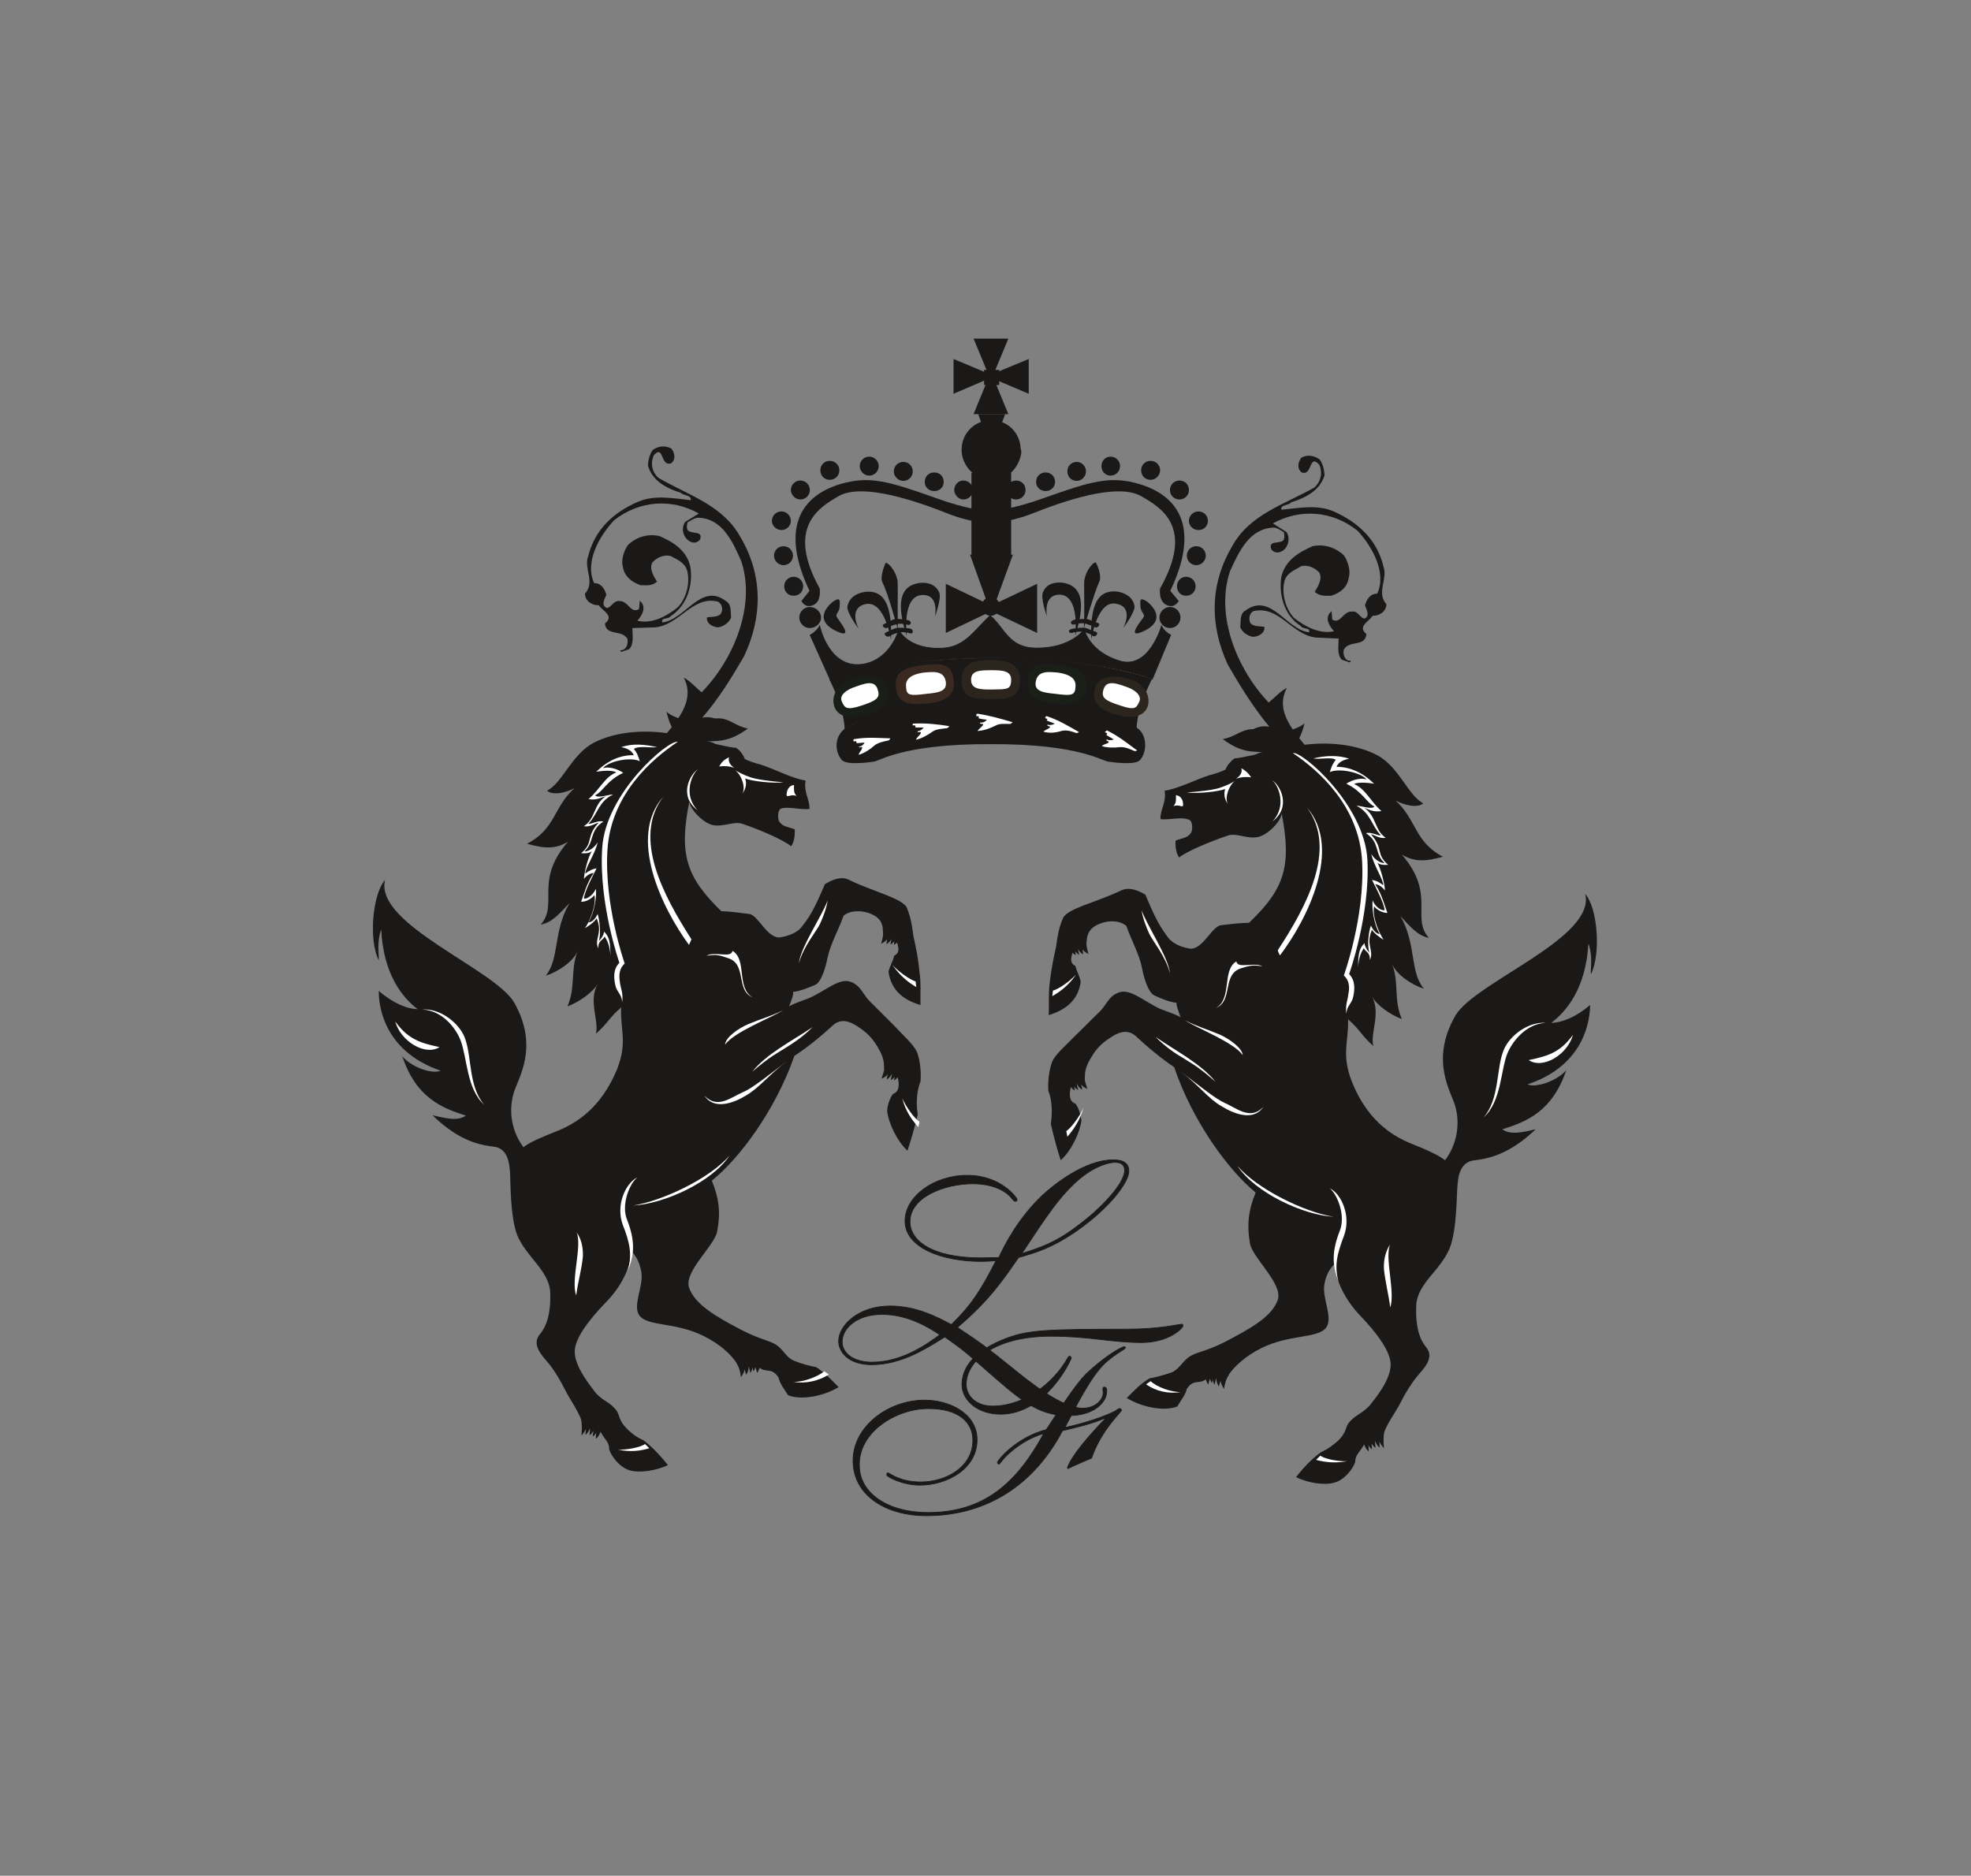 <?xml version="1.0" encoding="UTF-8"?> <!-- Generator: Adobe Illustrator 20.1.0, SVG Export Plug-In . SVG Version: 6.00 Build 0) --> <svg xmlns:cc="http://creativecommons.org/ns#" xmlns:dc="http://purl.org/dc/elements/1.1/" xmlns:rdf="http://www.w3.org/1999/02/22-rdf-syntax-ns#" xmlns:svg="http://www.w3.org/2000/svg" xmlns="http://www.w3.org/2000/svg" xmlns:xlink="http://www.w3.org/1999/xlink" id="svg526" x="0px" y="0px" viewBox="0 0 561 534" style="enable-background:new 0 0 561 534;" xml:space="preserve"><rect x="0" y="0" width="561" height="534" fill="#808080" stroke="none"/> <style type="text/css"> .st0{fill:#FFFFFF;stroke:#F8F8F8;stroke-width:0.216;} .st1{fill:#1B1918;} .st2{fill:#FFFFFF;} .st3{fill:#FDFBFA;} .st4{fill:#1B1918;stroke:#1B1918;stroke-width:0.5;} .st5{fill:#1B1918;stroke:#1B1918;stroke-width:0.216;} .st6{fill:none;} .st7{fill:#1A1E18;} .st8{fill:#3A2921;} .st9{fill:#2C251D;} .st10{fill:#1A1F18;} </style> <path id="path6" class="st0" d="M344.6,233.9l0,1L344.6,233.9z"></path> <path id="path10" class="st1" d="M356.5,215.5c3.2,1,6.7,1.8,8.2,4.5l8.3-5.9c-4-5.1-10.5-11.3-6.7-18.3c-1.9,1-3.5,2.8-5.2,4.2 c-8.9-9.3-15.3-24.7-11-37.4c2.6-5.7,5.5-12,12.2-12.4c1-0.1,2.1,0.7,3.1,1.3c0.2,0.8,0.3,1.8-0.2,2.4c-1.5,1-4.1-0.1-3.4,2.4 c1,1.5,2.8,1.1,3.9,0c1.2-1.4,1.4-3.3,0.5-4.8l-3.9-2.5c7.8-4.3,17-3.6,24.1,2.1c4,4.3,8.4,11.8,5.6,17.9c-2.1,0-3,1.7-3.5,3.3 c0.5,1.5,1.5,3-0.1,3.8c-1.3-0.1-1.8-2.2-3.5-2c-2.7-0.2-3.3,3.7-5.7,2.3l-0.2-2.4c-2.2,1.8-0.6,4.3,0.7,5.7 c-4,0.9-8.1-1.2-11.4-3.8c-2.4-2.6-3.6-6.9-2.7-10.5c0.7-2.4,3-3.1,4.7-4.2c1.9-0.5,3.9,0.4,5.2,1.8c1.1,2-0.7,4.4-1.3,5.5 c1.5,1.3,3.1,1.1,4.7,1.1c2.6-0.8,4.6-2.4,5-5.2c0.6-1.9-0.3-4.8-1.4-6.3c-2.4-2.3-5.7-3.3-8.9-2.6c-3.9,1.7-7.8,4-8.9,8.7 c-0.8,5,0.8,11,5.5,14c0.7,1.1,2.8,0.3,2.4,1.8c-6.5-0.7-10.9-11.5-18.1-6.2c-1.7,0.9-1.3,3.1-1.5,4.7c0.5,1.5,2.2,2.6,3.7,2.8 c1.4-0.1,3.3-0.9,3.2-2.8c-0.5-0.3-3,0.1-4-1.1c-0.6-1.3-0.3-2.7,0.8-3.4c7.3-1.8,10.9,6.7,17.8,7.5l6.5,0.3c0,2.1-0.5,4.5,0.9,6 l2.3,0.8l0.3-0.5c-1.7,0.2-2.4-1.8-2-3.2c1.6-2.8,6.1-0.6,6.4-4.4c-2.6-2.2,0.6-3.4,1.8-5.2c1.8,0.1,3.9-1.2,3.9-3.3 c-2.9-3.3,0.4-7.1-0.8-10.6c-1.8-7.7-7.2-12.7-14.2-15.8c-4.8-2.1-10.1-0.9-14.9-0.5c-0.3-1.5,2-1.1,2.8-2.1 c4.2-1.3,8.2-3.4,9.5-7.7c-0.1-1.4-0.4-3.2-1.4-4.5c-1.6-1.2-3.6-1.4-5.2-0.5c-1,1.3-1.3,3.1,0.1,4.2c3.1,1.1,2-5.5,5-2.2 c1.1,2.5,0.3,5-1.4,6.5c-8.5,4.8-18.4,7.6-23.4,16.7c-6.2,10.5-6.6,22.2-1.2,33.8c3.6,6.2,7.3,12.2,11.8,17.6 c-2.5-0.5-4.6,0.4-6.5,2c3.5,0.4,7.3,2.1,10,4.6C362.4,214.1,358.7,213.3,356.5,215.5L356.5,215.5z"></path> <path id="path14" class="st1" d="M330.3,233.2c-0.1-2.8,1.7-4.6,1.2-8.1c3.7-0.5,9.4-3.4,12.7-4.4c2-0.5,3.6-1.1,4.6-1.6 c0.4-1.2,1.6-2.5,2.6-3.2c2.1-0.1,6.6-1.4,9.6-1.7c-4.7-0.3-7.4,0.3-13-3.8c3.4-0.5,5-2.6,8.2-2.8c3.4-0.1,5.4,1.5,7.3,3.1 c-0.1-2.3,5.8-2.8,7.8-4.8c-0.7,3-1.7,5.2-3.4,6.7c8-1.7,17.5-1.1,24.1,2.4c6.2,3.3,8.8,11.5,13.1,13.7c-1.7,1.5-5.7,0.4-7.9-0.8 c6,5.4,5.4,11.8,13.5,16c-5.1,1.4-8.1,1.5-11.7-0.6c9.8,11.3,2.5,17.9,7.7,23.7c-3.2-0.6-5.3-3.2-8.1-6.2c4.6,8,2.6,15.9,6.7,20.7 c-3.6-1.2-7.8-4-9.1-7.1c2.1,5.3,0.4,10.3,2.8,15.7c-3.1-1.1-7.2-3.9-8.6-6.6c2.8,4.9-0.5,10.6,0.5,14.3c-3.4-3-3.9-4.8-7.2-7.6 c0.2,6.6-2,9.8,1.1,17.8c2.3,5.6,6.6,13.4,16.7,17.5c4.6,1.8,8,3.4,9.8,4.8c0,0,5.4-6.4,2.9-15.4c-1.1-4-7.3-12.9,0-25.7 c5.5-9.6,40.1-22.1,37-34.7c3.6,4.1,4.5,17.2,1.6,22.9c-0.1-2,0.6-5.2-0.7-8.8c-0.7,12.8-6.3,19.4-10.6,22.6 c3.3-0.1,7.1-1.7,11.1-5.1c-0.1,6.9-3.4,17.8-17.8,22.6c1.8,1,7.8-0.5,11-4c-4,11.7-11.2,14.6-18.2,16.8c2.4,1.7,5.9,0.8,9.5,0 c-5.5,5.2-10.8,8.1-17.3,8.8c-4.3,0.4-4.8,4.6-5,7.8c-0.2,1.9-0.1,12.1-2.2,17.3c-2.6,6.3-9.2,10-9.5,16.2c-0.2,5,0.5,9.1,2.8,11.9 c2.6,3.1-0.8,6.2-2.6,8.4c-1.8,2.2-3.7,5.4-4.6,7.3c-1.3,2.6-3.8,5.9-4.7,8.5l0,0.1c-0.3,1.3-0.2,3.1-0.1,4.5 c-0.6-0.7-1-1.3-1.3-1.9c0,0.6,0.1,1.1,0.1,1.7c-0.7-0.5-1.1-1.3-1.3-1.9c-0.1,0.7,0.1,1.3,0.1,2c-0.5-0.4-0.8-0.7-1.1-1.3 c0,0.6,0.1,1.1,0.1,1.7c-0.5-0.4-0.8-0.7-1-1.2c0,0.6,0.1,1.3,0.1,1.8c-0.7-0.5-1.1-1.3-1.3-2c-0.2,0.3-0.3,0.5-0.5,0.8 c-1,1.6-2,2.2-2.1,4.3c-0.7,2.1-3.3,5.2-6,5.8c-2.6,0.8-7.5,0.1-10.8-1.6c2.1-2.7,4.7-5.4,7.1-7.1c2.1-0.9,3.6-2.2,4.7-3.1 c3.1-3,1.8-4,3.8-5.9c1.6-1.7,3-1.9,5.2-4.1c1.5-1.9,5.8-7,6.1-11.3c0.4-3.9-4-9.6-8.6-14.4c-4.4-4.6-7-10.1-7.4-14.7 c-1.9,1.9-2.6,4-2.9,6.2c-0.4,3.9,2.5,9,0.6,11.8c-2.3,3.2-10.3,1.9-18.3,5.8c-4.9,2.4-8,5.5-9.5,7.7c0,0,0,0,0.1,0 c-0.8,1.1-1.2,2.5-1.4,4c-0.5-0.8-0.9-1.6-1-2.3c-0.2,0.5-0.3,1.1-0.5,1.6c-0.5-0.8-0.7-1.7-0.7-2.4c-0.2,0.5-0.3,1.2-0.5,1.9 c-0.3-0.5-0.5-1.1-0.5-1.6c-0.1,0.4-0.1,0.8-0.3,1.1c-0.2-0.3-0.4-0.8-0.5-1.2c-0.2,0.5-0.4,1.2-0.5,1.7c-0.3-0.5-0.5-0.9-0.7-1.5 c-2.1,1.5-3.5-0.2-5.4,2.7c-0.4,1.8-1.7,3.2-2.7,5c-3.8,1.5-10.1,0.2-14.4-2.4c1.7-1.7,3.9-4.1,6.5-5.6c1.7-0.3,3.7-0.8,6.3-1.7 c2.5-1.1,3-3.4,5.6-4.8c2-1.1,4.4-1.3,9.4-3.8c7.5-3.9,13.6-7.3,15.2-12.1c1.5-4.5-7.1-11.8-7.9-15.9c-0.9-5.2-0.6-9.2,1.6-14.6 c-7.7-6.3-17.9-20.1-23.2-35.7c-3.7-2.5-7.6-5.7-11.1-9c-2.5-2-5.1-0.8-7.5,0.9c-2.8,1.8-4.2,3.9-5.3,5.8c-1.1,1.9-1.5,3.4-1.5,4.8 c0,0.3-0.1,0.4,0,0.7c-0.1,0.4,0,0.7,0.1,1.1c0.2,0.6,0.4,1.2,0.6,1.9c-0.9-0.4-1.5-0.8-1.8-1.3c0.1,0.4,0.3,0.9,0.3,1.5 c-0.7-0.4-1.2-1-1.5-1.7c0,0.6,0.2,1.2,0.4,1.8c-0.5-0.2-0.8-0.6-1.2-0.9c0.1,0.3,0.2,0.6,0.2,1c-0.5-0.2-0.8-0.6-1.1-0.9 c-0.4,1.6-0.7,4,1.3,4.7c0.7,0.8,1.5,2.9,1.7,4.8c-0.4,3.3-2.8,8.6-5.9,11.3c-1-3.1-2-6.8-2.8-10.3c0.7-4.7-0.1-8-0.7-9.4 c-0.2-2.1,0.1-5.8,1.1-8.4c1-2.2,3.8-4.5,6.5-7.3c2.5-2.4,4.9-4.9,6.9-6.8c2.1-2,2.6-4.6,5.7-5.6c3.2-1.1,7.2,2.7,11.6,4.7 c1.7,0.7,4.1,1.4,5.8,2.4c-0.5-1.6-1.3-3.5-1.1-4.1c-1.9-0.2-4.4-1.2-6.3-2.1c-1.7-0.7-3-4.9-3.5-7.6c-0.8-4.2-3.1-8.1-4.5-12.2 c-1.9-1.6-4.9-1.6-7.1-0.8c-3.5,1.2-4.1,3.2-4.2,5.2c0-0.1,0-0.1,0-0.1c-0.2,1.4,0.2,2.4,0.5,3.7c-0.7-0.4-1.3-0.8-1.7-1.3 c0.1,0.4,0.1,0.9,0.2,1.4c-0.7-0.4-1.2-1-1.4-1.5c0,0.6,0.1,1,0.3,1.6c-0.5-0.2-0.8-0.6-1.1-0.9c0,0.3,0,0.7,0.1,1 c-0.4-0.2-0.7-0.4-0.9-0.7c-0.7,1.9-0.6,3.1,0.8,3.8c0.4,1.8,1.3,2.9,1.5,4.6c-0.8,5.6-4.9,8.1-9.1,9.4c0.1-3.2-0.1-6.2,0.3-9.4 c0.4-3.3,1-6.7,1.8-10.1c0.3-2.1,0.6-5.1,2-8.2c1.3-2.7,9.7-4.5,16.5-7.8c2.3-1.1,4.9,0,6.9,1.2c2,4.6,3.4,8.2,6.4,12.1 c1.3,1.9,4.2,3,6.6,3.3c3.6-0.2,5.9-6.3,8.5-6.7c2.3-0.3,6.1-0.7,8-0.7c10.1-9.6,12.2-16.1,9.3-31.1c-0.2,2.2-3.9,6.1-6.8,6.7 c-3.2,0.6-6.1-1.3-8.6-0.4c-5,1.7-11.3,4.3-13.8,6.2c-0.9-1.3-1.1-3.3-1-4.8c1.8-0.7,3.4-0.7,4.4-2.2c0.5-0.9,0.5-3.3-0.5-3.7 C336.3,232.4,333,233.5,330.3,233.2L330.3,233.2z"></path> <path id="path18" class="st2" d="M383.2,288.6c0.2-2.5,1.6-2.8,2-5c0.4-2,0.6-4.4-1.2-6.3c0,0,6-16.8,5.2-32.5 c-0.8-15.7-18.7-31.1-21.2-30.4c7.4,5,18.9,15.1,19.7,30.9c0.8,15.8-5.2,32.4-5.2,32.4c2,1.9,1.5,4.2,1.2,5.8 C383.6,284.7,382.9,286,383.2,288.6L383.2,288.6z"></path> <path id="path22" class="st2" d="M336.2,396.3c-2.9,0.1-7-1.5-8.7-3.1l-1.3,0.9C328.9,396,332.5,396.9,336.2,396.3z"></path> <path id="path26" class="st2" d="M383.4,416c-2.6,0.1-6.5-0.7-7.6-1.6l-1.2,1.2C377.2,416.3,379.9,416.6,383.4,416L383.4,416z"></path> <path id="path30" class="st2" d="M381,364.9c-2-4.9-1.8-9,0.3-14.4c1.8-4.3-0.6-10.4-2.8-12.2c3.2,1.5,6.2,7.8,4,13.6 C380.6,356.9,379.7,360.4,381,364.9L381,364.9z"></path> <path id="path34" class="st2" d="M379.6,346.4c-8.3-1.3-21.8-7.9-27.4-14.5C357.2,339.5,370.8,345.9,379.6,346.4z"></path> <path id="path38" class="st2" d="M336.1,305.1c5.3,4,7.8,7.7,11.7,9.9c3.3,2,8.9,4.4,11.8,0.1c-3.7,4-7.7,0.3-11-1.1 C345.9,312.8,341.4,309.1,336.1,305.1L336.1,305.1z"></path> <path id="path42" class="st2" d="M337.3,290.5c3.4,1.7,6.2,2.5,9.8,4c2.8,1.2,6.6,4,6.6,5.9C351.5,296.9,340.7,292.7,337.3,290.5z"></path> <path id="path46" class="st2" d="M346,287c4.8-2.5,1.7-10.8,5.9-13.3c0.3,2.2,5.1,0.1,7.4,1.4c-2.9-0.5-3.8-0.1-5.9,0.5 C347.6,277.3,351.2,284.9,346,287L346,287z"></path> <path id="path50" class="st2" d="M363.7,270.5c8-12.2,17.1-28.8,8.3-40.6c10.1,11.6,0.2,31.7-7.7,42.1 C364.1,271.7,363.7,270.8,363.7,270.5z"></path> <path id="path54" class="st2" d="M334,229.5c0.9-1,0.7-2,0.7-3.1c1.6,0.1,2.2,1.8,2,3C336.4,229.9,335.5,228.9,334,229.5z"></path> <path id="path58" class="st2" d="M353.3,218.7c1.3,0.7,2.1,1.5,2.8,2.6c-1.4-0.2-2.9-0.1-4.3,0.4C353,220.9,353.7,219.9,353.3,218.7 z"></path> <path id="path62" class="st2" d="M351.5,222.3c-1.8,1.4-3.1,5.1-1.9,6.8c-1.3-1.8-1.2-3.2-0.9-4.5c-1.8,0.8-8.1,1.4-10.9,1 c3-0.2,8.1-0.7,9.9-1.5C348.9,223.7,350.5,223,351.5,222.3L351.5,222.3z"></path> <path id="path66" class="st2" d="M362.1,233.9c4.3-4.3,1.8-10.5-0.1-11.8C364.4,223.4,367.7,229.8,362.1,233.9z"></path> <path id="path70" class="st2" d="M308.4,315.4c-1.2,2.6-3.6,5.8-4.9,6.6l0.3,1.6C305.6,321.5,307.3,319.1,308.4,315.4z"></path> <path id="path74" class="st2" d="M306.3,277.4c-1.9,2.1-5.2,4.3-6.6,4.6l-0.2,1.6C301.9,282.2,304.2,280.5,306.3,277.4z"></path> <path id="path78" class="st2" d="M373.8,215.9c3.5-0.8,7-1,10.2,0.1c-1.6,0.3-3,0.9-3.6,2.3c3.8,0,7.4,1.6,10.7,4.8 c-1.9-0.3-4.6-0.5-5.7,0.1c3.2,1.3,4.8,5.1,7.8,7.7c-2.4,0.4-3.6-0.5-4.9-0.9c3.5,2.3,2.9,6.4,6.1,8.5c-1.6,0.4-3.4-0.9-4.2-1 c3.7,4.2,1.3,5.6,4.9,8.7c-1.2,0.1-2.6,0-3.1-0.7c1.1,2,2.1,6.1,2.2,8c-1.2-1.5-2.2-1.7-2.8-1.8c2,3,2.8,6.5,3.5,8.2 c-1.3,0-3-0.8-3.8-1.9c-0.6,3.1,1.6,8,2.7,9.5c-0.9-0.4-3-2.1-3.3-2.8c-1.9,4.3,0.7,5.9-0.6,8.6c0.1-2.4-1.4-2.3-1.7-3.4 c-0.7,1.1-1.4,2.3-1.7,5.6c0.2-2.2-0.2-5.1,1.9-7c0,0.7,0.4,1.6,1.4,2.8c-0.7-1.8-0.3-6,0.4-7.8c0.5,1.1,1.5,2.4,2.5,2.4 c-1.7-2.8-2.3-7.6-2-9.6c0.5,1.6,2.4,3.1,3.4,2.8c-0.2-2.1-2.4-6.2-3.6-8.6c1.2,0.2,2,0.6,3.2,1.5c0.1-1.5-2.8-5.8-3.4-8.9 c0.5,0.9,2,2.6,3.8,2.6c-3-2.6-1.2-5.8-5.3-8.5c1.4-0.5,3.7,0.9,4.2,0.6c-2.6-2.7-2.9-6.4-6.9-8.4c1.1-0.1,4.4,1.2,5.1,0.2 c-2.3-1.1-3.2-4.1-8-6.5c2-1.3,4.5-1.7,5.8-1.2c-1.7-2-7.8-3.3-10.5-2.1c0.3-0.9,0.6-2.1,1.7-3.5 C378.9,215.4,375.6,216.3,373.8,215.9L373.8,215.9z"></path> <path id="path82" class="st2" d="M395.7,372.2c-0.5-3.9-1.4-7.1-1.8-11c-0.1-2.7,0.5-5,1.8-7C394,357.9,397.2,367.8,395.7,372.2 L395.7,372.2z"></path> <path id="path86" class="st2" d="M328.9,295.2c6.1,4.2,12.9,7.6,17.1,12.8c-5.2-4.6-7-5.3-9.1-6.7 C334.5,299.9,331.8,298.1,328.9,295.2L328.9,295.2z"></path> <path id="path90" class="st3" d="M324.9,259.1c0.5,2.8,1.4,4.9,2.2,6.7c0.7,1.7,4.8,6.6,5.9,11.3 C332.6,272.6,326.7,263.9,324.9,259.1z"></path> <path id="path94" class="st2" d="M422.3,318.1c4.6-5.4,3.5-13.9,5.7-19.2c1.8-4.3,7.2-8.1,12-7.7c-5.5,0.2-9.5,5.1-11,8.8 C427.1,304.9,427.3,313.6,422.3,318.1L422.3,318.1z"></path> <path id="path98" class="st2" d="M435.1,301.8c4.1,2.7,11.1-1.6,12.6-7.2C444,299.8,440.2,300.7,435.1,301.8z"></path> <path id="path102" class="st0" d="M216.1,230.9v1V230.9z"></path> <path id="path106" class="st1" d="M204.4,212.5c-3.2,1-6.7,1.7-8.3,4.5l-8.3-5.9c4.1-5,10.5-11.3,6.8-18.2c1.9,1,3.5,2.9,5.1,4.2 c9-9.2,15.5-24.5,11.3-37.3c-2.5-5.7-5.4-12.1-12.1-12.4c-1-0.1-2.1,0.7-3.2,1.3c-0.2,0.8-0.4,1.8,0.2,2.4c1.5,1,4.1,0,3.4,2.4 c-1,1.5-2.8,1.1-3.9-0.1c-1.2-1.4-1.4-3.3-0.4-4.8l3.9-2.4c-7.7-4.4-17-3.7-24.1,1.9c-4,4.3-8.5,11.7-5.7,17.9c2.1,0,3,1.7,3.5,3.3 c-0.6,1.5-1.6,2.9,0.1,3.8c1.3-0.1,1.8-2.1,3.5-2c2.7-0.1,3.2,3.7,5.7,2.3l0.2-2.4c2.1,1.8,0.6,4.3-0.7,5.7c4,1,8.1-1.1,11.4-3.7 c2.5-2.5,3.7-6.9,2.8-10.5c-0.7-2.4-2.9-3.2-4.7-4.2c-1.9-0.5-3.9,0.4-5.2,1.8c-1.1,2,0.7,4.4,1.3,5.5c-1.5,1.3-3.1,1-4.7,1 c-2.5-0.9-4.6-2.5-5-5.2c-0.6-1.9,0.3-4.8,1.5-6.3c2.4-2.3,5.7-3.2,8.9-2.5c3.9,1.7,7.8,4.1,8.8,8.8c0.8,5.1-0.9,11-5.6,14 c-0.8,1.1-2.8,0.2-2.4,1.8c6.5-0.7,11-11.5,18.1-6.1c1.7,0.9,1.3,3.2,1.5,4.7c-0.6,1.5-2.2,2.6-3.7,2.8c-1.4-0.1-3.3-0.9-3.2-2.8 c0.5-0.3,3,0.1,4-1.1c0.7-1.3,0.3-2.7-0.8-3.4c-7.2-1.9-10.9,6.6-17.9,7.3l-6.5,0.2c0,2.1,0.5,4.5-0.9,6l-2.3,0.8l-0.3-0.5 c1.7,0.2,2.4-1.8,2.1-3.2c-1.6-2.8-6.1-0.7-6.4-4.4c2.7-2.2-0.5-3.4-1.8-5.2c-1.8,0.1-3.9-1.2-3.9-3.3c3-3.3-0.4-7.1,0.9-10.6 c1.9-7.7,7.3-12.6,14.3-15.6c4.8-2,10.1-0.9,14.9-0.4c0.3-1.5-2-1.2-2.8-2.1c-4.2-1.3-8.1-3.4-9.4-7.8c0.1-1.4,0.5-3.2,1.4-4.4 c1.6-1.2,3.6-1.3,5.3-0.4c1,1.3,1.3,3.2-0.1,4.2c-3.1,1-2-5.5-4.9-2.3c-1.1,2.5-0.4,5,1.4,6.5c8.5,4.9,18.4,7.8,23.3,16.9 c6.2,10.5,6.4,22.3,1,33.8c-3.6,6.2-7.3,12.2-11.9,17.5c2.5-0.5,4.6,0.4,6.5,2.1c-3.5,0.4-7.3,2.1-10.1,4.5 C198.5,211,202.2,210.2,204.4,212.5L204.4,212.5z"></path> <path id="path110" class="st1" d="M230.4,230.3c0.1-2.8-1.7-4.6-1.1-8.1c-3.7-0.5-9.4-3.5-12.7-4.5c-2-0.5-3.6-1.1-4.6-1.6 c-0.4-1.2-1.5-2.6-2.5-3.2c-2.1-0.1-6.6-1.4-9.6-1.8c4.7-0.2,7.4,0.3,13-3.7c-3.4-0.6-5-2.7-8.1-2.9c-3.4-0.1-5.4,1.5-7.3,3 c0.1-2.3-5.8-2.8-7.8-4.9c0.7,3,1.6,5.2,3.3,6.7c-8-1.8-17.5-1.3-24.1,2.2c-6.2,3.3-8.9,11.5-13.2,13.6c1.7,1.5,5.7,0.5,7.9-0.8 c-6.1,5.4-5.4,11.7-13.6,15.9c5,1.4,8.1,1.6,11.7-0.6c-9.8,11.2-2.6,17.8-7.8,23.6c3.2-0.5,5.3-3.1,8.2-6.1 c-4.7,7.9-2.8,15.9-6.8,20.7c3.6-1.2,7.8-4,9.1-7c-2.1,5.3-0.5,10.3-2.9,15.7c3.1-1.1,7.2-3.9,8.7-6.5c-2.9,4.8,0.4,10.6-0.6,14.3 c3.4-3,3.9-4.7,7.2-7.5c-0.3,6.6,1.9,9.8-1.2,17.7c-2.4,5.6-6.7,13.3-16.8,17.4c-4.6,1.8-8.1,3.3-9.8,4.7c0,0-5.4-6.4-2.8-15.4 c1.1-4,7.4-12.9,0.2-25.7c-5.4-9.6-40-22.4-36.8-35c-3.6,4.1-4.7,17.2-1.8,22.9c0.1-2-0.6-5.2,0.7-8.8c0.6,12.8,6.1,19.5,10.4,22.7 c-3.3-0.1-7.1-1.8-11.1-5.2c0,6.9,3.3,17.8,17.6,22.7c-1.8,1-7.8-0.5-10.9-4.1c3.9,11.7,11.1,14.7,18.1,16.9 c-2.4,1.7-5.9,0.7-9.5-0.1c5.5,5.3,10.7,8.2,17.2,8.9c4.3,0.4,4.7,4.7,4.9,7.9c0.1,1.9,0,12.1,2,17.3c2.6,6.3,9.1,10.1,9.4,16.3 c0.2,5-0.6,9.1-2.9,11.9c-2.6,3.1,0.7,6.2,2.5,8.4c1.8,2.2,3.6,5.4,4.6,7.4c1.3,2.6,3.7,6,4.6,8.5l0,0.1c0.3,1.3,0.2,3.1,0.1,4.5 c0.6-0.7,1-1.3,1.3-1.9c-0.1,0.6-0.1,1.1-0.2,1.7c0.7-0.5,1.1-1.3,1.3-1.9c0.1,0.7-0.1,1.3-0.1,2c0.5-0.4,0.8-0.7,1.1-1.3 c-0.1,0.6-0.1,1.1-0.2,1.7c0.5-0.4,0.8-0.7,1-1.2c-0.1,0.6-0.1,1.3-0.1,1.8c0.7-0.5,1.1-1.3,1.3-2c0.2,0.3,0.3,0.5,0.5,0.8 c1,1.7,2,2.2,2,4.3c0.7,2.1,3.2,5.2,5.9,5.9c2.6,0.8,7.5,0.1,10.8-1.5c-2.1-2.7-4.7-5.4-7-7.1c-2.1-0.9-3.6-2.2-4.6-3.2 c-3-3-1.7-4.1-3.7-6c-1.5-1.7-3-1.9-5.2-4.2c-1.4-1.9-5.7-7-6-11.3c-0.4-3.9,4-9.5,8.7-14.4c4.5-4.5,7.1-10,7.5-14.6 c1.8,1.9,2.5,4.1,2.8,6.3c0.4,3.9-2.5,9-0.7,11.8c2.3,3.3,10.2,1.9,18.3,5.9c4.9,2.4,8,5.5,9.5,7.8c0,0,0,0-0.1,0 c0.8,1.1,1.1,2.5,1.3,4c0.5-0.8,1-1.6,1-2.3c0.2,0.5,0.3,1.1,0.5,1.6c0.5-0.8,0.7-1.7,0.7-2.4c0.2,0.5,0.3,1.2,0.5,1.9 c0.3-0.5,0.5-1.1,0.6-1.6c0.1,0.4,0.1,0.8,0.3,1.1c0.2-0.3,0.4-0.8,0.5-1.2c0.2,0.5,0.4,1.2,0.5,1.7c0.3-0.5,0.5-0.9,0.7-1.5 c2,1.5,3.5-0.2,5.4,2.8c0.4,1.8,1.6,3.2,2.7,5c3.7,1.5,10.1,0.3,14.4-2.3c-1.7-1.7-3.9-4.1-6.4-5.7c-1.7-0.3-3.7-0.8-6.3-1.8 c-2.5-1.1-3-3.4-5.5-4.8c-2-1.1-4.4-1.4-9.3-3.9c-7.5-3.9-13.5-7.4-15.1-12.2c-1.4-4.5,7.1-11.7,8-15.8c1-5.2,0.7-9.2-1.5-14.6 c7.8-6.2,18.1-20,23.5-35.5c3.7-2.4,7.6-5.6,11.2-8.9c2.5-2,5.1-0.7,7.5,1c2.7,1.8,4.2,3.9,5.3,5.9c1.1,1.9,1.5,3.4,1.5,4.8 c0,0.3,0.1,0.4,0,0.7c0.1,0.4,0,0.7-0.1,1.1c-0.2,0.6-0.4,1.2-0.6,1.9c0.9-0.4,1.5-0.8,1.8-1.3c-0.1,0.4-0.3,0.9-0.3,1.5 c0.7-0.4,1.2-1,1.5-1.6c-0.1,0.6-0.2,1.2-0.4,1.8c0.5-0.2,0.8-0.6,1.2-0.9c-0.1,0.3-0.2,0.6-0.3,1c0.5-0.2,0.8-0.6,1.1-0.9 c0.4,1.6,0.7,4-1.3,4.7c-0.7,0.8-1.6,2.9-1.7,4.8c0.3,3.3,2.8,8.7,5.8,11.4c1-3.1,2.1-6.8,2.9-10.3c-0.7-4.7,0.2-8,0.8-9.4 c0.2-2.1,0-5.8-1-8.4c-1-2.2-3.8-4.6-6.4-7.4c-2.4-2.4-4.9-4.9-6.9-6.9c-2.1-2-2.6-4.6-5.6-5.7c-3.2-1.2-7.2,2.6-11.7,4.6 c-1.7,0.7-4.1,1.4-5.8,2.4c0.6-1.6,1.4-3.5,1.1-4.1c1.9-0.2,4.4-1.2,6.3-2c1.7-0.7,3-4.9,3.5-7.6c0.9-4.2,3.2-8.1,4.6-12.1 c1.9-1.6,4.9-1.5,7.1-0.8c3.5,1.2,4.1,3.2,4.1,5.2c0-0.1,0-0.1,0-0.1c0.2,1.4-0.2,2.4-0.5,3.7c0.7-0.4,1.3-0.8,1.7-1.3 c-0.1,0.4-0.1,0.9-0.2,1.4c0.7-0.4,1.2-1,1.4-1.5c-0.1,0.6-0.1,1-0.3,1.6c0.5-0.2,0.8-0.6,1.1-0.9c0,0.3,0,0.7-0.1,1 c0.4-0.2,0.7-0.4,0.9-0.7c0.7,1.9,0.6,3.1-0.8,3.8c-0.4,1.8-1.3,2.9-1.6,4.6c0.8,5.6,4.8,8.2,9.1,9.4c-0.1-3.2,0.2-6.2-0.3-9.4 c-0.3-3.3-0.9-6.7-1.7-10.1c-0.3-2.1-0.6-5.1-1.9-8.2c-1.3-2.7-9.7-4.6-16.4-7.9c-2.3-1.2-4.9,0-6.9,1.2c-2,4.5-3.4,8.2-6.5,12 c-1.3,1.9-4.2,2.9-6.6,3.2c-3.6-0.2-5.9-6.3-8.4-6.7c-2.3-0.3-6.1-0.8-8-0.8c-10-9.7-12.1-16.2-9.1-31.2c0.2,2.2,3.9,6.1,6.7,6.7 c3.2,0.6,6.1-1.3,8.6-0.3c5,1.7,11.2,4.4,13.7,6.3c0.9-1.3,1.1-3.3,1-4.8c-1.8-0.7-3.4-0.7-4.4-2.2c-0.5-0.9-0.5-3.3,0.5-3.7 C224.4,229.5,227.7,230.6,230.4,230.3L230.4,230.3z"></path> <path id="path114" class="st2" d="M177.1,285.3c-0.2-2.5-1.6-2.8-2-5c-0.4-2-0.6-4.4,1.2-6.2c0,0-5.9-16.8-4.9-32.6 c0.9-15.7,18.9-31,21.5-30.3c-7.4,4.9-19,15-20,30.7c-1,15.7,4.9,32.4,4.9,32.4c-2,1.9-1.5,4.2-1.3,5.8 C176.7,281.4,177.4,282.7,177.1,285.3L177.1,285.3z"></path> <path id="path118" class="st2" d="M225.8,393.4c2.9,0.1,7-1.5,8.8-3l1.3,0.9C233.1,393.1,229.4,394,225.8,393.4L225.8,393.4z"></path> <path id="path122" class="st2" d="M175.9,412.7c2.6,0.1,6.5-0.7,7.7-1.6l1.2,1.2C182.1,413.1,179.4,413.4,175.9,412.7L175.9,412.7z"></path> <path id="path126" class="st2" d="M178.7,361.7c2.1-4.8,1.9-9-0.2-14.4c-1.8-4.3,0.7-10.4,2.9-12.1c-3.2,1.5-6.3,7.8-4.1,13.6 C179.2,353.6,180,357.1,178.7,361.7z"></path> <path id="path130" class="st2" d="M180.2,343.2c8.3-1.3,21.9-7.7,27.5-14.3C202.7,336.5,189.1,342.7,180.2,343.2z"></path> <path id="path134" class="st2" d="M224,302.1c-5.3,4-7.9,7.6-11.7,9.8c-3.3,2-9,4.3-11.8,0c3.7,4,7.7,0.4,11-1 C214.2,309.8,218.7,306.1,224,302.1L224,302.1z"></path> <path id="path138" class="st2" d="M222.9,287.6c-3.4,1.7-6.2,2.4-9.8,3.9c-2.9,1.2-6.7,3.9-6.7,5.9 C208.7,293.9,219.6,289.7,222.9,287.6L222.9,287.6z"></path> <path id="path142" class="st2" d="M214.3,284c-4.8-2.6-1.6-10.8-5.8-13.3c-0.4,2.2-5.1,0-7.4,1.4c2.9-0.5,3.8-0.1,5.9,0.6 C212.8,274.3,209.2,281.9,214.3,284z"></path> <path id="path146" class="st2" d="M196.8,267.4c-7.9-12.3-16.9-28.9-8-40.6c-10.2,11.5-0.4,31.7,7.3,42.2 C196.3,268.6,196.7,267.7,196.8,267.4z"></path> <path id="path150" class="st2" d="M226.7,226.6c-0.9-1-0.7-2-0.7-3.1c-1.6,0.1-2.2,1.8-2.1,3C224.3,227,225.2,226,226.7,226.6 L226.7,226.6z"></path> <path id="path154" class="st2" d="M207.5,215.6c-1.4,0.6-2.2,1.5-2.8,2.6c1.4-0.2,2.9-0.1,4.3,0.4 C207.8,217.8,207.2,216.8,207.5,215.6z"></path> <path id="path158" class="st2" d="M209.3,219.3c1.8,1.4,3.1,5.1,1.9,6.8c1.3-1.8,1.3-3.2,0.9-4.5c1.8,0.8,8.1,1.5,10.9,1.1 c-3-0.2-8.1-0.8-9.9-1.6C211.9,220.7,210.3,219.9,209.3,219.3L209.3,219.3z"></path> <path id="path162" class="st2" d="M198.6,230.7c-4.3-4.3-1.7-10.5,0.2-11.8C196.4,220.3,193,226.6,198.6,230.7z"></path> <path id="path166" class="st2" d="M256.8,312.7c1.2,2.6,3.6,5.9,4.9,6.6l-0.3,1.6C259.5,318.8,257.8,316.4,256.8,312.7L256.8,312.7z "></path> <path id="path170" class="st2" d="M254,274.7c1.9,2.1,5.2,4.3,6.6,4.7l0.2,1.6C258.4,279.6,256.2,277.8,254,274.7L254,274.7z"></path> <path id="path174" class="st2" d="M187,212.7c-3.5-0.8-7-1.1-10.2,0c1.6,0.3,3,0.9,3.6,2.3c-3.8-0.1-7.4,1.5-10.7,4.7 c1.9-0.3,4.7-0.5,5.7,0.2c-3.2,1.2-4.8,5-7.9,7.6c2.4,0.4,3.6-0.5,4.9-0.8c-3.5,2.3-2.9,6.4-6.2,8.5c1.6,0.4,3.4-0.9,4.2-1 c-3.8,4.1-1.3,5.6-5,8.7c1.2,0.1,2.6,0,3.1-0.7c-1.2,2-2.2,6.1-2.3,8c1.2-1.5,2.3-1.6,2.8-1.7c-2.1,3-2.9,6.5-3.6,8.2 c1.3,0.1,3-0.8,3.8-1.9c0.6,3.1-1.6,8-2.7,9.4c0.9-0.4,3-2,3.3-2.8c1.9,4.3-0.8,5.9,0.5,8.6c-0.1-2.4,1.4-2.3,1.8-3.4 c0.7,1.1,1.4,2.3,1.7,5.6c-0.2-2.2,0.2-5.1-1.9-7c0,0.7-0.4,1.6-1.5,2.8c0.7-1.8,0.3-6-0.3-7.8c-0.5,1.1-1.5,2.4-2.6,2.4 c1.7-2.8,2.4-7.6,2.1-9.6c-0.6,1.6-2.5,3.1-3.4,2.8c0.2-2.1,2.4-6.2,3.6-8.6c-1.2,0.2-2,0.6-3.2,1.5c-0.1-1.5,2.9-5.8,3.5-8.9 c-0.5,0.9-2,2.6-3.8,2.6c3-2.6,1.3-5.8,5.4-8.5c-1.4-0.5-3.7,0.9-4.2,0.6c2.6-2.7,2.9-6.4,7-8.3c-1.1-0.1-4.4,1.2-5.1,0.2 c2.3-1.1,3.2-4.1,8-6.4c-2-1.3-4.4-1.8-5.8-1.3c1.7-2,7.8-3.3,10.5-2c-0.3-0.9-0.6-2.2-1.7-3.5C182,212.2,185.2,213,187,212.7 L187,212.7z"></path> <path id="path178" class="st2" d="M164,368.8c0.5-3.9,1.5-7.1,1.9-11c0.1-2.7-0.4-5-1.8-7C165.8,354.6,162.4,364.4,164,368.8z"></path> <path id="path182" class="st2" d="M231.3,292.4c-6.1,4.1-13,7.5-17.2,12.7c5.3-4.5,7-5.2,9.2-6.6C225.7,297,228.5,295.2,231.3,292.4 L231.3,292.4z"></path> <path id="path186" class="st2" d="M235.6,256.3c-0.5,2.8-1.4,4.9-2.2,6.7c-0.7,1.7-4.9,6.6-6,11.3 C227.8,269.7,233.8,261.1,235.6,256.3z"></path> <path id="path190" class="st2" d="M137.8,314.5c-4.6-5.4-3.4-13.9-5.6-19.3c-1.8-4.3-7.2-8.2-12-7.8c5.5,0.2,9.5,5.1,10.9,8.8 C133,301.2,132.8,310,137.8,314.5L137.8,314.5z"></path> <path id="path194" class="st2" d="M125.1,298.1c-4.1,2.6-11.1-1.7-12.6-7.3C116.2,296,120,297,125.1,298.1z"></path> <path id="path198" class="st4" d="M281.9,211.6c-25.4-0.1-31.8,5-33.4,5c0,0-7.5,1.2-8.8-0.5c-2.1-2.6-1.9-7.1,1.8-9 c3.9-2.1,9.7-6.9,40.2-6.9h0.7c30.5,0,36.5,5.1,40.5,6.9c3.2,1.4,3.6,6.4,1.5,9c-1.2,1.7-8.7,0.5-8.7,0.5c-1.8,0-8.1-5.1-33.7-5 H281.9z"></path> <g id="Layer1000"> <path id="path202" class="st2" d="M260,206c3.5-0.2,6.8,0.2,10.1,0.7c0.2,0-0.3,0.6-0.6,0.6c-1.4,0.2-3,0.2-4.1,1 c-1.4,1-3,1.9-4.7,2.3c0.3-0.8,1.1-1.2,1.4-1.9c0.1-0.7-0.9,0.1-1-0.5c0.8-0.1,1.4-0.5,1.8-1.1c-0.8,0-1.8,0-2.7,0 c0.7,0.1,0.2-0.3,0.3-0.6c-0.3,0-0.6,0-0.8,0C260,206.3,259.5,206,260,206z"></path> <path id="path204" class="st2" d="M243.3,210.4c3.4-0.6,6.8-0.3,10.1-0.2c0.1,0-0.3,0.5-0.5,0.6c-1.5,0.3-3,0.6-4.1,1.5 c-1.2,1.1-2.8,2.1-4.4,2.6c0.1-0.8,0.9-1.2,1-2c0.1-0.6-0.8,0.2-1-0.3c0.8-0.1,1.4-0.6,1.7-1.2c-0.8,0.1-1.7,0.1-2.6,0.2 c0.7,0,0.1-0.3,0.2-0.6c-0.2,0-0.5,0-0.8,0.1C243.1,210.9,242.6,210.4,243.3,210.4L243.3,210.4z"></path> <path id="path206" class="st2" d="M278.3,203.2c3.4,0.5,6.5,1.4,9.9,2.4c0.1,0-0.5,0.5-0.7,0.5c-1.5,0-3-0.2-4.2,0.5 c-1.6,0.8-3.3,1.4-5.1,1.5c0.5-0.7,1.2-1.1,1.6-1.7c0.3-0.6-0.9,0-0.9-0.7c0.8,0.1,1.5-0.2,2-0.8c-0.9-0.1-1.8-0.2-2.6-0.5 c0.6,0.2,0.1-0.3,0.3-0.5c-0.2,0-0.6,0-0.8-0.1C278,203.6,277.7,203.2,278.3,203.2z"></path> <path id="path208" class="st2" d="M298,203.9c3.3,1.1,6.1,2.8,9.1,4.5c0.1,0-0.5,0.3-0.7,0.3c-1.4-0.5-2.9-1-4.3-0.6 c-1.6,0.5-3.4,0.7-5.1,0.2c0.5-0.6,1.4-0.7,1.8-1.2c0.5-0.5-0.8-0.1-0.7-0.8c0.8,0.2,1.5,0.1,2.1-0.3c-0.9-0.3-1.7-0.7-2.6-1 c0.6,0.3,0.3-0.3,0.6-0.3c-0.3-0.1-0.6-0.2-0.8-0.3C297.8,204.3,297.4,203.8,298,203.9L298,203.9z"></path> <path id="path210" class="st2" d="M315.2,208c3.2,1.6,5.7,3.6,8.4,5.6c0.2,0.1-0.6,0.3-0.7,0.2c-1.4-0.6-2.7-1.2-4.2-1.1 c-1.7,0.2-3.5,0.2-5.1-0.3c0.6-0.6,1.5-0.6,1.9-1s-0.7-0.3-0.6-0.9c0.8,0.3,1.5,0.3,2.1,0c-0.8-0.5-1.6-0.9-2.3-1.4 c0.5,0.3,0.2-0.2,0.5-0.3c-0.2-0.1-0.5-0.2-0.8-0.5C315,208.4,314.6,207.8,315.2,208L315.2,208z"></path> </g> <path id="path224" class="st1" d="M282.3,145.4c0.7,0.1,6.4-0.6,14.5-3.5c14-5,19.3-6.5,27.5-4.1c6.4,1.9,19.4,8.2,8.8,30.4l2.4,2.9 c0,0-1.2,2.3-3.5,1.1c-2.4-1.1-1.8-4.7-1.8-4.7c9.9-17.5,0.2-23-5.3-26.2c-5.9-3.5-18.7,0-30.3,4.6c-7.3,2.9-12.2,3-12.8,3 L282.3,145.4z"></path> <path id="path228" class="st1" d="M265.9,139.8c1.6,0,2.7-1.1,2.7-2.6c0-1.6-1.1-2.7-2.7-2.7c-1.5,0-2.7,1.1-2.7,2.7 C263.2,138.7,264.4,139.8,265.9,139.8z"></path> <path id="path232" class="st1" d="M257.1,136.9c1.5,0,2.7-1.2,2.7-2.7c0-1.5-1.2-2.7-2.7-2.7c-1.5,0-2.7,1.2-2.7,2.7 C254.4,135.6,255.6,136.9,257.1,136.9z"></path> <path id="path236" class="st1" d="M274.2,142.2c1.5,0,2.7-1.2,2.7-2.7c0-1.5-1.2-2.7-2.7-2.7c-1.4,0-2.6,1.2-2.6,2.7 C271.6,140.9,272.9,142.2,274.2,142.2z"></path> <path id="path240" class="st1" d="M247.4,135.4c1.5,0,2.7-1.2,2.7-2.7c0-1.5-1.2-2.7-2.7-2.7c-1.5,0-2.7,1.2-2.7,2.7 C244.7,134.2,246,135.4,247.4,135.4z"></path> <path id="path244" class="st1" d="M236.2,136.6c1.5,0,2.7-1.2,2.7-2.7c0-1.5-1.2-2.7-2.7-2.7c-1.6,0-2.7,1.2-2.7,2.7 C233.5,135.4,234.6,136.6,236.2,136.6z"></path> <path id="path248" class="st1" d="M227.8,142.2c1.5,0,2.7-1.2,2.7-2.7c0-1.5-1.2-2.7-2.7-2.7s-2.7,1.2-2.7,2.7 C225.1,140.9,226.4,142.2,227.8,142.2z"></path> <path id="path252" class="st1" d="M222.4,150.9c1.5,0,2.7-1.2,2.7-2.6c0-1.5-1.2-2.7-2.7-2.7c-1.5,0-2.7,1.2-2.7,2.7 C219.7,149.7,221,150.9,222.4,150.9z"></path> <path id="path256" class="st1" d="M225.9,169.6c1.5,0,2.7-1.1,2.7-2.7c0-1.5-1.2-2.7-2.7-2.7c-1.5,0-2.7,1.2-2.7,2.7 C223.2,168.5,224.4,169.6,225.9,169.6z"></path> <path id="path260" class="st1" d="M223,160.9c1.5,0,2.7-1.2,2.7-2.7c0-1.5-1.2-2.7-2.7-2.7c-1.5,0-2.7,1.2-2.7,2.7 C220.3,159.6,221.5,160.9,223,160.9z"></path> <path id="path264" class="st1" d="M281.1,145.4c-0.7,0.1-6.4-0.6-14.4-3.5c-14-5-19.3-6.5-27.5-4.1c-6.4,1.9-19.3,8.2-8.8,30.4 l-2.3,2.9c0,0,1.1,2.3,3.5,1.1c2.3-1.1,1.7-4.7,1.7-4.7c-9.7-17.5,0-23.1,5.3-26.2c5.9-3.5,18.7,0,30.4,4.6c7.1,2.9,11.9,3,12.7,3 L281.1,145.4z"></path> <path id="path268" class="st1" d="M237.2,171.2c0,0-6.4,4.6,0.3,8.2c6.5,3.3,0.8-3.2,0.6-3.9c-0.3-0.8,0.8-1.2,0.9-2.8 C239,171.2,239.4,169.8,237.2,171.2z"></path> <path id="path272" class="st1" d="M230.5,178.8c1.7,0,3.2-1.4,3.2-3s-1.5-3-3.2-3c-1.7,0-3,1.4-3,3 C227.5,177.4,228.8,178.8,230.5,178.8z"></path> <path id="path276" class="st1" d="M297.6,139.8c-1.5,0-2.7-1.1-2.7-2.6c0-1.6,1.2-2.7,2.7-2.7c1.5,0,2.7,1.1,2.7,2.7 C300.3,138.7,299.1,139.8,297.6,139.8z"></path> <path id="path280" class="st1" d="M306.5,136.9c-1.6,0-2.7-1.2-2.7-2.7c0-1.5,1.1-2.7,2.7-2.7c1.4,0,2.6,1.2,2.6,2.7 C309.1,135.6,307.9,136.9,306.5,136.9z"></path> <path id="path284" class="st1" d="M289.2,142.2c-1.5,0-2.7-1.2-2.7-2.7c0-1.5,1.2-2.7,2.7-2.7c1.6,0,2.7,1.2,2.7,2.7 C291.9,140.9,290.8,142.2,289.2,142.2z"></path> <path id="path288" class="st1" d="M316.1,135.4c-1.5,0-2.6-1.2-2.6-2.7c0-1.5,1.1-2.7,2.6-2.7c1.5,0,2.7,1.2,2.7,2.7 C318.8,134.2,317.6,135.4,316.1,135.4z"></path> <path id="path292" class="st1" d="M327.5,136.6c-1.6,0-2.7-1.2-2.7-2.7c0-1.5,1.1-2.7,2.7-2.7c1.5,0,2.7,1.2,2.7,2.7 C330.2,135.4,328.9,136.6,327.5,136.6z"></path> <path id="path296" class="st1" d="M335.7,142.2c-1.5,0-2.7-1.2-2.7-2.7c0-1.5,1.2-2.7,2.7-2.7c1.6,0,2.7,1.2,2.7,2.7 C338.4,140.9,337.3,142.2,335.7,142.2z"></path> <path id="path300" class="st1" d="M341.1,150.9c-1.5,0-2.7-1.2-2.7-2.6c0-1.5,1.2-2.7,2.7-2.7c1.6,0,2.7,1.2,2.7,2.7 C343.8,149.7,342.7,150.9,341.1,150.9z"></path> <path id="path304" class="st1" d="M337.6,169.6c-1.5,0-2.6-1.1-2.6-2.7c0-1.5,1.1-2.7,2.6-2.7c1.5,0,2.7,1.2,2.7,2.7 C340.3,168.5,339.1,169.6,337.6,169.6z"></path> <path id="path308" class="st1" d="M340.5,160.9c-1.5,0-2.7-1.2-2.7-2.7c0-1.5,1.2-2.7,2.7-2.7c1.5,0,2.7,1.2,2.7,2.7 C343.2,159.6,342,160.9,340.5,160.9z"></path> <path id="path312" class="st1" d="M326.4,171.2c0,0,6.4,4.6-0.3,8.2c-6.5,3.3-0.8-3.2-0.5-3.9c0.2-0.8-0.9-1.2-1-2.8 C324.6,171.2,324.1,169.8,326.4,171.2z"></path> <path id="path316" class="st1" d="M333,178.8c-1.7,0-3-1.4-3-3s1.4-3,3-3c1.7,0,3,1.4,3,3C336,177.4,334.7,178.8,333,178.8z"></path> <path id="path320" class="st1" d="M282.1,136.4c4.7,0,8.4-3.8,8.4-8.4c0-4.7-3.7-8.4-8.4-8.4c-4.6,0-8.4,3.7-8.4,8.4 C273.7,132.6,277.5,136.4,282.1,136.4z"></path> <path id="path324" class="st1" d="M281.2,107.9l-9.8,4.2v-9.9l9.8,4.1l-4.1-9.9h9.9l-4.1,9.9l9.9-4.1v9.9l-9.9-4.2l4.1,10h-9.9 L281.2,107.9z"></path> <g id="Layer1002"> <g id="Layer1003"> <path id="path328" class="st1" d="M287.8,134.6v24.5h-11.3v-24.5H287.8z"></path> <path id="path330" class="st1" d="M285.9,134.6v24.5h-7.4v-24.5H285.9z"></path> </g> <g id="Layer1004"> <path id="path333" class="st1" d="M281.9,140.7c1.5,0,2.6-1.2,2.6-2.7c0-1.5-1.1-2.7-2.6-2.7c-1.6,0-2.7,1.2-2.7,2.7 C279.2,139.5,280.3,140.7,281.9,140.7z"></path> <path id="path335" class="st1" d="M281.9,146.6c1.5,0,2.6-1.2,2.6-2.7c0-1.5-1.1-2.7-2.6-2.7c-1.6,0-2.7,1.2-2.7,2.7 C279.2,145.3,280.3,146.6,281.9,146.6z"></path> <path id="path337" class="st1" d="M281.9,153.5c1.5,0,2.6-1.1,2.6-2.7c0-1.5-1.1-2.7-2.6-2.7c-1.6,0-2.7,1.2-2.7,2.7 C279.2,152.4,280.3,153.5,281.9,153.5z"></path> <path id="path339" class="st1" d="M281.9,160.3c1.5,0,2.6-1.2,2.6-2.7c0-1.5-1.1-2.7-2.6-2.7c-1.6,0-2.7,1.2-2.7,2.7 C279.2,159.1,280.3,160.3,281.9,160.3z"></path> <path id="path341" class="st1" d="M281.9,166.7c1.5,0,2.6-1.2,2.6-2.7c0-1.5-1.1-2.7-2.6-2.7c-1.6,0-2.7,1.2-2.7,2.7 C279.2,165.5,280.3,166.7,281.9,166.7z"></path> </g> </g> <path id="path362" class="st1" d="M284.4,109.6v-4.3h-4.3v4.3H284.4z"></path> <path id="path366" class="st1" d="M273.7,128c0,0,2.1-4.3,4.1-4.3c0,0-1.8,4.2,4.4,4.3l-3.8-10.1h7.7l-3.8,10.1c0,0,7,0.3,4.8-4.5 c0,0,3.6,3.5,3.6,5.1c0,1.6-1.8,8-8.4,7.9C275.6,136.2,273.9,131.1,273.7,128L273.7,128z"></path> <path id="path370" class="st1" d="M308.4,179.2c0,0,3.2-10.9,4.4-13.4c1-1.7-0.6-5.2-0.8-5.5c-0.2-0.9-2.9,1.6-3.4,5.1 C308.5,166.4,308.8,178.4,308.4,179.2L308.4,179.2z"></path> <path id="path374" class="st1" d="M306,181.1c0,0,1.5-11.4-4.2-11.8c-5.1-0.2-3.8,6.2-3.8,6.2s-2-5.4-1.1-7c1.1-2.6,3.8-2.8,5.7-2.6 C306.3,166.6,309.9,169.1,306,181.1z"></path> <path id="path378" class="st1" d="M310.6,182.1c0,0,1.7-11.5,7.2-10.2c5.1,1,1.9,6.9,1.9,6.9s3.5-4.6,3.2-6.3 c-0.5-2.7-2.9-3.8-5-4.1C314.2,168.1,310.1,169.4,310.6,182.1L310.6,182.1z"></path> <path id="path382" class="st1" d="M308.3,179.9c-1.1-0.2-2.4,0-3.2,0.3c-0.9,0.2-1.4-1,0.2-1.2c1.6-0.3,2.4-0.3,3.3-0.3 c0.7,0,2.6,1,3.4,1.2c0.8,0.3-0.2,1.7-1,1.1C310.3,180.4,309.4,180.2,308.3,179.9L308.3,179.9z"></path> <path id="path386" class="st1" d="M308.9,177.5c-1.1-0.2-2.4,0-3.2,0.3c-0.9,0.2-1.5-1,0.2-1.4c1.6-0.2,2.4-0.2,3.2-0.2 c0.8,0,2.7,1,3.5,1.2c0.8,0.3-0.3,1.7-1,1.1C310.7,178.1,309.9,177.9,308.9,177.5L308.9,177.5z"></path> <path id="path390" class="st1" d="M255.6,179.3c0,0-3-10.9-4.4-13.4c-0.9-1.7,0.7-5.2,0.8-5.5c0.2-0.8,2.9,1.6,3.5,5.1 C255.6,166.5,255.4,178.5,255.6,179.3L255.6,179.3z"></path> <path id="path394" class="st1" d="M258.1,181.2c0,0-1.5-11.5,4.3-11.8c5.1-0.3,3.7,6.2,3.7,6.2s2-5.4,1.2-7 c-1.2-2.6-3.9-2.9-5.9-2.6C257.8,166.7,254.2,169.2,258.1,181.2z"></path> <path id="path398" class="st1" d="M253.6,182.1c0,0-1.8-11.4-7.3-10.1c-5,1.1-1.9,7-1.9,7s-3.5-4.6-3.2-6.4c0.6-2.8,3-3.8,5-4.1 C249.9,168.1,254.1,169.5,253.6,182.1L253.6,182.1z"></path> <path id="path402" class="st1" d="M255.8,180.1c1.1-0.3,2.5,0,3.3,0.2c0.8,0.3,1.2-1.1-0.2-1.4c-1.7-0.2-2.5-0.2-3.3-0.2 c-0.8,0-2.7,1-3.5,1.4c-0.8,0.2,0.2,1.6,1.1,1C253.9,180.7,254.7,180.3,255.8,180.1L255.8,180.1z"></path> <path id="path406" class="st1" d="M255.2,177.7c1.1-0.3,2.5,0,3.3,0.2c0.8,0.2,1.2-1.1-0.2-1.4c-1.6-0.3-2.5-0.3-3.3-0.3 c-0.8,0-2.7,1.1-3.4,1.5c-0.9,0.2,0.2,1.5,1,1C253.4,178.2,254.2,178,255.2,177.7z"></path> <path id="path410" class="st5" d="M281.9,187.3c32.5,0.1,46.1,6,46.1,6l5.2-12.5c-2-1.1-2.6-2.6-2.6-2.6s-3.5,12.4-11.8,10 c-8.8-2.6-10.2-9-10.2-9s-3.8,5.5-14,5.3c-7.5-0.2-8.7-5.7-12.6-9.1h-0.3c-3.9,3.4-6.8,8.7-13.1,9.1c-10.1,0.7-12.8-5.2-12.8-5.2 s-2.1,8.1-9.7,9.7c-10.1,2-12.8-10.8-12.8-10.8s-0.7,1.5-2.7,2.6l5.6,12.5C236,193.3,257.8,187,281.9,187.3L281.9,187.3z"></path> <path id="path414" class="st6" d="M330.2,181.9c0,0-3.4,11.4-11.7,8.9c-8.9-2.6-10.2-7.9-10.2-7.9s-3.8,4.5-14,4.2 c-7.5-0.1-8.8-4.6-12.6-7.9h-0.3c-3.9,3.3-6.9,7.4-13.1,7.9c-10.1,0.8-12.8-4.1-12.8-4.1s-2.1,6.1-9.8,7.5 c-10,2.1-12.8-8.7-12.8-8.7"></path> <g id="Layer1008"> <path id="path418" class="st1" d="M282,200.3c-35.4,0-41.6,7.5-41.6,7.5c0-6.2-4.4-14.5-4.4-14.5s15.2-5.6,45.8-6 c29.3-0.3,46.1,6,46.1,6s-4.4,8.3-4.4,14.5c0,0-6.2-7.5-41.7-7.5H282z"></path> <path id="path420" class="st1" d="M281.9,199.3c-31.4-0.1-40,6.5-40,6.5c-0.1-5.5-3.9-11.7-3.9-11.7s18.1-5.6,43.9-5.7 c26-0.1,44.3,5.7,44.3,5.7s-3.5,7.1-3.4,11.9c0,0-9-6.9-40.7-6.8L281.9,199.3z"></path> </g> <path id="path428" class="st7" d="M244.3,203.9c4.6-1,9-2.6,8.2-7.3c-0.5-3.6-3.8-4.6-8.4-3.6c-4.6,0.9-6.9,3.6-6.9,6.6 C237.3,202.6,239.6,204.8,244.3,203.9z"></path> <path id="path432" class="st8" d="M263.3,200.3c4.5-0.3,8.6-1.6,8.2-6.3c-0.5-5.4-3.7-5.1-8.3-4.7c-4.6,0.5-8.8,1.4-8.2,6.3 C255.4,200.3,258.7,200.7,263.3,200.3L263.3,200.3z"></path> <path id="path436" class="st9" d="M282,199c4.6,0,7.9-0.1,8.3-4.7c0.5-5.2-3.7-6.4-8.3-6.4c-5.2,0-8.2,1.1-8.3,5.5 C273.7,198.7,276.7,199,282,199z"></path> <path id="path440" class="st9" d="M319.7,203.9c-4.6-1-9-2.6-8.2-7.3c0.6-3.6,3.8-4.6,8.6-3.6c4.5,0.9,6.8,3.6,6.8,6.6 S324.3,204.8,319.7,203.9z"></path> <path id="path444" class="st10" d="M300.7,200.3c-4.5-0.3-8.6-1.6-8.2-6.3c0.5-5.4,3.7-5.1,8.3-4.7c4.5,0.5,8.8,1.4,8.3,6.3 C308.7,200.3,305.3,200.7,300.7,200.3L300.7,200.3z"></path> <path id="path448" class="st2" d="M245.1,200.9c4.4-1.4,5.4-2.3,4.8-4.3c-0.6-2.5-2.4-2.6-6.1-1.2c-3,0.9-5,2.6-4.2,4.3 C240.4,201.5,240.9,202.3,245.1,200.9z"></path> <path id="path452" class="st2" d="M263.9,197.5c3.2-0.3,5.7-0.7,5.3-3.4c-0.5-3.2-3.4-2.9-6.5-2.6c-3.2,0.5-5.1,1.7-4.8,4.1 C258,198.1,259.1,198.1,263.9,197.5z"></path> <path id="path456" class="st2" d="M282.1,196.3c4.4-0.1,5.7,0.2,5.7-2.8c0-2.6-2.6-2.7-5.7-2.7c-3.2,0-5.7,0.1-5.7,2.7 C276.4,196.2,278.9,196.3,282.1,196.3z"></path> <path id="path460" class="st2" d="M319,200.9c-4.5-1.4-5.5-2.3-5-4.3c0.6-2.5,2.4-2.6,6.2-1.2c2.9,0.9,4.8,2.6,4.1,4.3 C323.5,201.5,323.1,202.3,319,200.9z"></path> <path id="path464" class="st2" d="M300.2,197.5c-3.2-0.3-5.9-0.7-5.4-3.4c0.5-3.2,3.5-2.9,6.5-2.6c3.2,0.5,5.1,1.7,4.8,4.1 C306,198.1,304.8,198.1,300.2,197.5z"></path> <g id="Layer1010"> <g id="Layer1011"> <path id="path468" class="st1" d="M253.6,195.8c0,0-0.2-3.5,1.9-4.6c0,0-2.9-0.1-5.9,1.1C249.7,192.3,252.9,193.6,253.6,195.8z"></path> <path id="path470" class="st1" d="M253.7,196.1c0,0,0.5,3,3,4.2c0,0-1.8,0.8-4.5,0.9C252.3,201.2,254.1,197.6,253.7,196.1z"></path> <path id="path472" class="st1" d="M272.5,194c0,0,0.8-3.8,2-4.6c0,0-1.8-0.2-3.9,0C270.6,189.3,272.3,191.7,272.5,194z"></path> <path id="path474" class="st1" d="M272.8,194.4c0,0-0.2,2.7,2.8,4.3c0,0-3.4,0.5-5.3,0.1C270.3,198.8,272.2,197.1,272.8,194.4 L272.8,194.4z"></path> </g> <g id="Layer1012"> <path id="path477" class="st1" d="M310.4,195.8c0,0,0.2-3.5-1.9-4.6c0,0,2.9-0.1,5.9,1.1C314.3,192.3,311,193.6,310.4,195.8z"></path> <path id="path479" class="st1" d="M310.4,196.1c0,0-0.6,3-3.2,4.2c0,0,1.8,0.8,4.6,0.9C311.8,201.2,309.9,197.6,310.4,196.1z"></path> <path id="path481" class="st1" d="M291.6,194c0,0-1-3.8-2.3-4.6c0,0,1.9-0.2,4.1,0C293.4,189.3,291.7,191.7,291.6,194z"></path> <path id="path483" class="st1" d="M291.2,194.4c0,0,0.2,2.7-2.8,4.3c0,0,3.4,0.5,5.3,0.1C293.7,198.8,291.8,197.1,291.2,194.4 L291.2,194.4z"></path> </g> </g> <path id="path506" class="st1" d="M281.1,174.5l-11.9,5.7v-14l11.9,5.7l-5-14h12.2l-5.1,14l12-5.7v14l-12-5.7H281.1z"></path> <path id="path510" class="st1" d="M282,175.3c1.4,0,2.6-1.2,2.6-2.7c0-1.4-1.2-2.6-2.6-2.6c-1.5,0-2.6,1.2-2.6,2.6 C279.4,174,280.5,175.3,282,175.3z"></path> <path id="path514" class="st5" d="M289.9,358c4.9-1.4,9.6-2.7,17-7.9c9.4-6.7,14.4-13.7,14.4-16.7c0-3.1-3.1-3.2-4.5-3.2 c-8.2,0-17.2,7.4-20,10c-6.9,6.5-10.8,14.1-12.5,17.8c-1.8,0-3.3,0.1-5,0.1c-14.3,0-20.3-5-20.3-10.3c0-7.1,10-10.8,17.9-10.8 c5.5,0,9.4,1.9,11.2,4.3c0.4,0.5,0.6,0.7,0.9,0.7c0.2,0,0.5-0.1,0.5-0.5c0-0.4-4.5-6.9-14.2-6.9c-9.6,0-17.7,6.1-17.7,13 c0,7.6,10.5,11.5,21.7,11.5c1.4,0,2.8-0.1,4.2-0.2c-4.5,8.7-6.9,12.5-12.7,18.2c-3.8-2-9.9-5.3-17.4-5.3c-9.3,0-14.7,5.7-14.7,10 c0,2.9,2.6,6.7,9.4,6.7c8.5,0,15.7-4.7,20.8-7.9c3.6,2.5,5.2,3.6,10.6,8.4c10.8,9.5,15.8,14,24.5,14c1.7,0,5.9-0.1,8.9-2.8 c1.9-1.7,2.1-3.3,2.1-4.3c0-0.3,0-1-0.7-1c-0.4,0-0.4,0.4-0.4,0.6c0,0.2,0.1,0.8,0.1,0.9c0,2.3-2.4,4.5-5.8,4.5 c-6,0-15.5-7.7-20.5-11.8c-7-5.6-8-6.4-15.2-11.2C281.3,370.4,284.9,365.2,289.9,358L289.9,358z M290.8,356.9 c7.4-11.2,10.3-15.5,15-20c2.4-2.2,5.1-4.3,8.8-5.5c0.9-0.2,1.7-0.5,2.7-0.5c1.7,0,2.8,0.6,2.8,2.3c0,3.8-6.9,11.1-13.8,16.1 C300.2,353.9,296,355.2,290.8,356.9L290.8,356.9z M267.5,380c-3.4,2.5-10.6,7.8-19.3,7.8c-5.2,0-8.5-2.5-8.5-5.8 c0-4,4.4-7.8,11.2-7.8C258.3,374.1,264.6,378,267.5,380L267.5,380z"></path> <path id="path522" class="st5" d="M264.3,401c8.3,0,12.6,3.7,12.6,9c0,7.8-7.8,11.9-14.8,11.9c-6.2,0-8.9-2.6-9.4-2.6 c-0.2,0-0.3,0.3-0.3,0.6c0,0.5,4.5,2.9,9.4,2.9c7.7,0,16.3-4.6,16.3-12.9c0-7.8-8.3-11.3-14.9-11.3c-10.5,0-20.4,7.6-20.4,17.2 c0,9.9,9.3,15.7,20.9,15.7c17.4,0,30.8-9.1,38.7-24.2c4.1-1,8.2-1.9,11.9-3.5l0.2,0.2c-4.3,4.4-9.6,10.5-10.7,13.9l0.2,0.2 c2.3-1.2,4.9-2.2,6.7-3c2.6-7.8,8.5-13.2,8.5-13.6c0-0.2-0.2-0.5-0.5-0.5c-0.4,0-0.8,0.5-1.5,0.8c-2.6,1.4-8.5,3.4-14.1,4.6 c2.6-4.8,7.2-14.6,11.7-18.6c3.2-2.8,5.5-3.7,5.5-4.1c0-0.2-0.1-0.3-0.3-0.3c-0.8,0-5.8,2.9-10.8,7.7c-3,2.9-7.3,9.7-11.4,15.9 c-8.8,2.3-13.9,8.9-13.9,9.3c0,0.2,0.1,0.5,0.4,0.5c0.4,0,0.4-0.7,2.5-2.7c2.5-2.3,6-4.8,10.3-6c-7.6,13.9-16.8,22.5-33,22.5 c-11.4,0-19.5-5.5-19.5-13.4C244.3,407.8,254.9,401,264.3,401L264.3,401z M299.1,380.4c11,0,17.3,1.8,25.8,1.8 c7.8,0,11.8-4.1,11.8-4.8c0-0.2-0.1-0.4-0.2-0.4c-1.5,0-5.8,1.4-16,1.4c-22.2,0-27.7,0.3-33.5,2.4c-10.1,3.7-13.2,8.8-13.2,13.4 c0,4.3,4.3,8.4,11,8.4c12.9,0,20.1-15.5,20.1-16c0-0.2-0.2-0.5-0.5-0.5c-0.5,0-1,2.1-4.3,5.7c-4,4.3-10.3,8.5-17.6,8.5 c-4.4,0-7.5-2.6-7.5-6.3C275.1,387.6,282.8,380.4,299.1,380.4L299.1,380.4z"></path> </svg> 